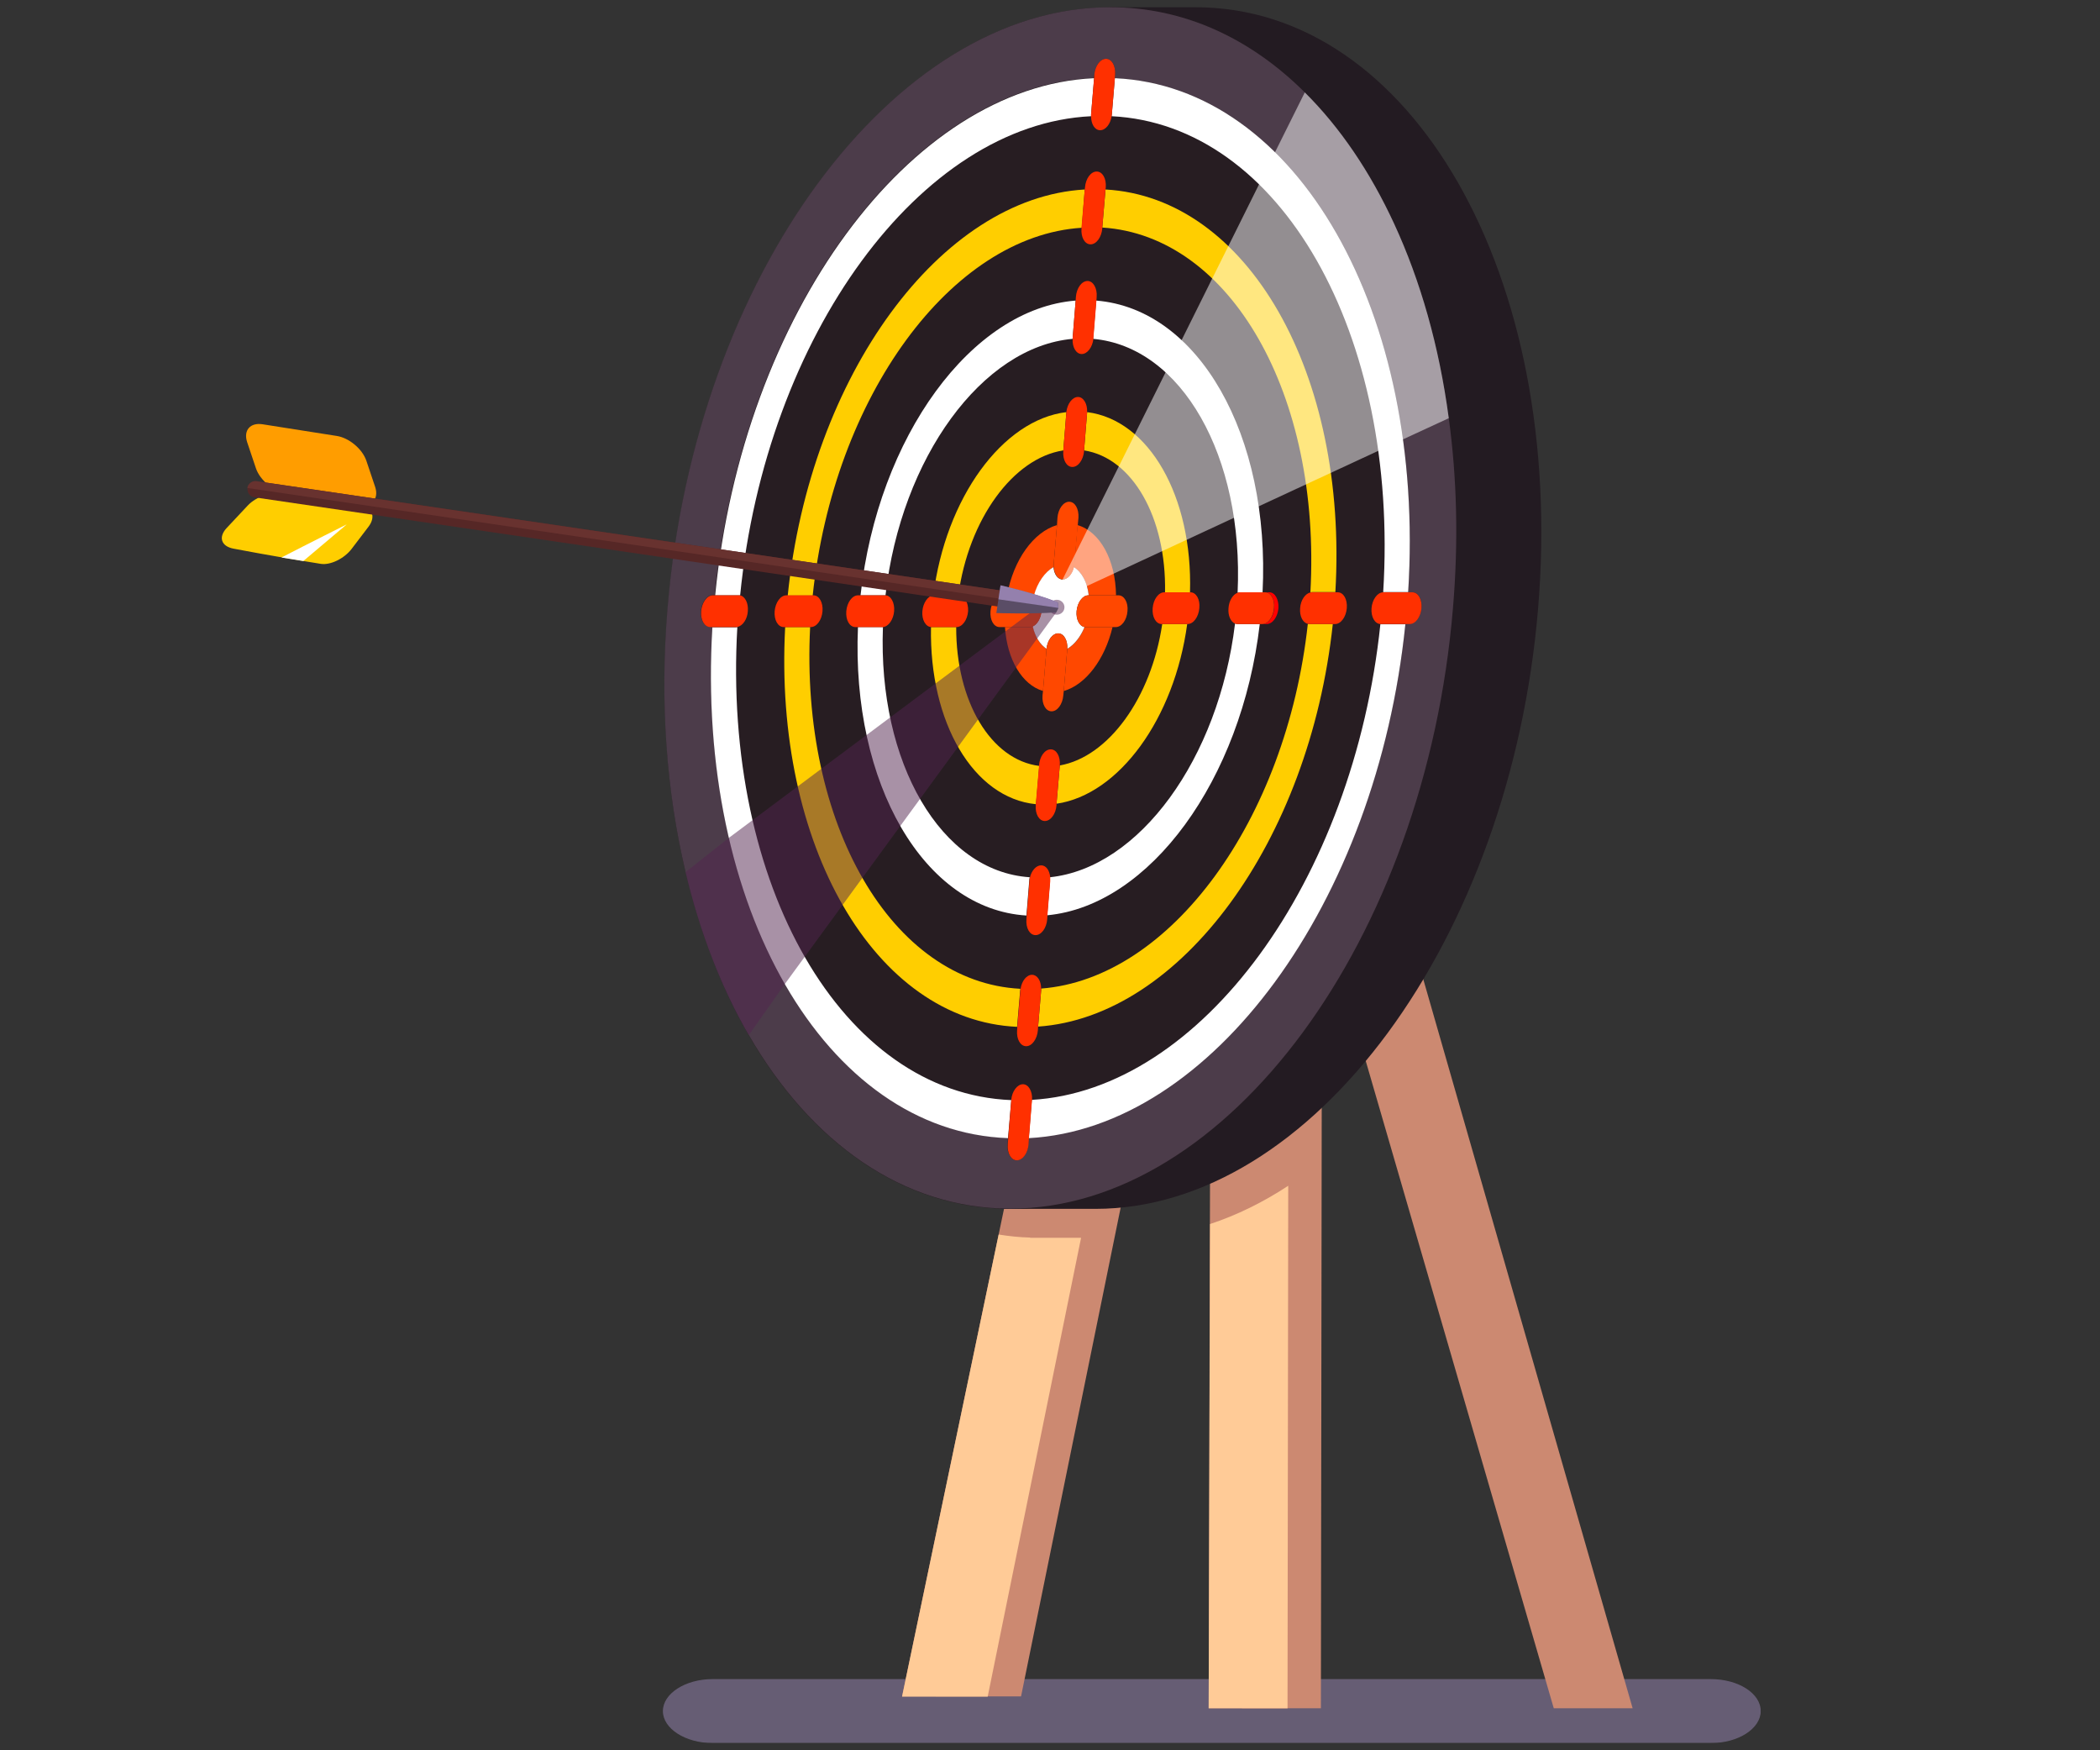 <?xml version="1.0" encoding="utf-8"?>
<!-- Generator: Adobe Illustrator 21.1.0, SVG Export Plug-In . SVG Version: 6.00 Build 0)  -->
<svg version="1.1" id="Слой_1" xmlns="http://www.w3.org/2000/svg" xmlns:xlink="http://www.w3.org/1999/xlink" x="0px" y="0px"
	 viewBox="0 0 900 750" style="enable-background:new 0 0 900 750;" xml:space="preserve">
<rect x="0" y="0" width="900" height="750" fill="#333333" stroke="none"/>
<style type="text/css">
	.st0{clip-path:url(#SVGID_2_);}
	.st1{opacity:0.6;clip-path:url(#SVGID_4_);}
	.st2{clip-path:url(#SVGID_6_);fill:#897AA0;}
	.st3{clip-path:url(#SVGID_2_);fill:#CC8971;}
	.st4{clip-path:url(#SVGID_8_);}
	.st5{clip-path:url(#SVGID_8_);fill:#231B22;}
	.st6{clip-path:url(#SVGID_8_);fill:#271D22;}
	.st7{clip-path:url(#SVGID_8_);fill:#4C3C4A;}
	.st8{clip-path:url(#SVGID_8_);fill:#FFFFFF;}
	.st9{clip-path:url(#SVGID_8_);fill:#FFCE00;}
	.st10{clip-path:url(#SVGID_8_);fill:#FF4800;}
	.st11{clip-path:url(#SVGID_8_);fill:#FF0000;}
	.st12{clip-path:url(#SVGID_8_);fill:#FF3000;}
	.st13{opacity:0.5;clip-path:url(#SVGID_8_);}
	.st14{clip-path:url(#SVGID_10_);fill:#51244E;}
	.st15{clip-path:url(#SVGID_12_);fill:#51244E;}
	.st16{clip-path:url(#SVGID_14_);fill:#FFFFFF;}
	.st17{clip-path:url(#SVGID_8_);fill:#FFCB97;}
	.st18{clip-path:url(#SVGID_8_);fill:#FF9D00;}
	.st19{clip-path:url(#SVGID_8_);fill:#562726;}
	.st20{clip-path:url(#SVGID_8_);fill:#68322F;}
	.st21{clip-path:url(#SVGID_8_);fill:#5A4D66;}
	.st22{clip-path:url(#SVGID_8_);fill:#9480AD;}
</style>
<g>
	<defs>
		<rect id="SVGID_1_" x="95.2" y="3.1" width="659.4" height="743.8"/>
	</defs>
	<clipPath id="SVGID_2_">
		<use xlink:href="#SVGID_1_"  style="overflow:visible;"/>
	</clipPath>
	<g class="st0">
		<defs>
			<rect id="SVGID_3_" x="95.2" y="3.1" width="659.4" height="743.8"/>
		</defs>
		<clipPath id="SVGID_4_">
			<use xlink:href="#SVGID_3_"  style="overflow:visible;"/>
		</clipPath>
		<g class="st1">
			<g>
				<defs>
					<rect id="SVGID_5_" x="284.1" y="719.5" width="470.5" height="27.4"/>
				</defs>
				<clipPath id="SVGID_6_">
					<use xlink:href="#SVGID_5_"  style="overflow:visible;"/>
				</clipPath>
				<path class="st2" d="M754.6,733.2c0,7.5-9.6,13.7-21.3,13.7H305.4c-11.7,0-21.3-6.2-21.3-13.7s9.6-13.7,21.3-13.7h427.8
					C745,719.5,754.6,725.6,754.6,733.2"/>
			</g>
		</g>
	</g>
	<polygon class="st3" points="401,726.9 437.6,726.9 528.8,279.4 496.9,267.9 	"/>
	<polygon class="st3" points="386.6,726.9 423.3,726.9 514.4,279.4 482.6,267.9 	"/>
	<polygon class="st3" points="532.3,732 566.1,732 566.7,294 533.5,300.7 	"/>
	<polygon class="st3" points="518,732 551.8,732 552.4,294 519.1,300.7 	"/>
	<polygon class="st3" points="665.9,732 699.7,732 573.9,294 540.6,300.7 	"/>
	<g class="st0">
		<defs>
			<rect id="SVGID_7_" x="95.2" y="3.1" width="659.4" height="743.8"/>
		</defs>
		<clipPath id="SVGID_8_">
			<use xlink:href="#SVGID_7_"  style="overflow:visible;"/>
		</clipPath>
		<path class="st4" d="M425.3,254.1c-2.6-0.5,44.4,17.8,44.4,17.8s-46.7,10.4-45.6,10.4L425.3,254.1z"/>
		<path class="st5" d="M512.3,3.1h-36.8L428.8,518h40.7c92.9,0,177.9-115.3,189.7-257.4C671,118.4,605.2,3.1,512.3,3.1"/>
		<path class="st6" d="M475.9,3.1c-92.9,0-177.9,115.3-189.7,257.4C274.3,402.7,340.1,518,433,518c92.9,0,177.9-115.3,189.7-257.4
			C634.6,118.4,568.8,3.1,475.9,3.1"/>
		<path class="st7" d="M620.9,179.2c-4.1-30.8-12.2-58.9-23.4-83.3c-10.3-22.3-23.2-41.3-38.3-56.3c-23.3-23.2-51.8-36.5-83.4-36.5
			c-92.9,0-177.9,115.3-189.7,257.4c-3.4,40.6-0.4,79,7.7,113.1c6.2,26.1,15.4,49.7,27.1,69.9c26.6,46,66,74.4,112.1,74.4
			c92.9,0,177.9-115.3,189.7-257.4C625.1,232.1,624.4,204.8,620.9,179.2 M609.2,260.5c-0.3,3.8-2.6,6.8-5,6.8h-1.9
			c-12.2,119.4-83.1,216-161.4,220.2l-0.2,2.9c-0.3,3.8-2.6,6.8-5,6.8s-4.2-3.1-3.9-6.8l0.2-2.8c-39.3-1.4-72.8-26.4-95.6-66.1
			c-10.4-18.1-18.6-39.2-24-62.6c-6.4-27.5-9-58-7.1-90.3h-1c-2.5,0-4.2-3-3.9-6.8c0.3-3.8,2.6-6.8,5-6.8h0.9
			c11.9-120.5,83.5-218.1,162.4-221.6L469,32c0.3-3.7,2.5-6.8,5-6.8c2.5,0,4.2,3.1,3.9,6.8l-0.1,1.5c25.9,1.2,49.3,12.6,68.7,31.8
			c13.4,13.2,25,30.2,34.1,49.9c9.9,21.4,17,46.2,20.7,73.2c2.8,20.6,3.6,42.6,2.2,65.4h1.9C607.8,253.8,609.5,256.8,609.2,260.5"/>
		<path class="st6" d="M464.9,81.2l0.1-0.8c0.3-3.8,2.6-6.8,5-6.8c2.5,0,4.2,3,3.9,6.8l-0.1,0.8c60.9,3.5,104,79,98.5,172.6h1
			c2.5,0,4.2,3,3.9,6.8c-0.3,3.8-2.6,6.8-5,6.8h-1c-10,93.1-65.2,168.3-126.3,172.5l-0.1,1.6c-0.3,3.8-2.6,6.8-5,6.8
			c-2.5,0-4.2-3.1-3.9-6.8l0.1-1.5c-61.1-2.8-104.5-77.9-99.4-171.3h-0.6c-2.5,0-4.2-3-3.9-6.8c0.3-3.7,2.6-6.8,5-6.8h0.5
			C347.3,160.9,403.1,84.7,464.9,81.2 M476.4,49.8c-0.5,3.4-2.6,6-4.9,6c-2.3,0-3.9-2.6-3.9-6c-73.1,3.5-139.3,93.8-150.4,205.3
			c2.2,0.4,3.7,3.3,3.4,6.8c-0.3,3.5-2.2,6.3-4.4,6.7c-6.5,110.7,45,199.8,117.3,202.6c0.3-3.7,2.6-6.7,5-6.7c2.4,0,4.1,3,3.9,6.6
			c72.4-4.2,137.9-93.5,149.4-203.9c-2.4-0.1-4.1-3.1-3.8-6.8c0.3-3.7,2.5-6.7,4.9-6.8C599.7,142.9,548.6,53.3,476.4,49.8"/>
		<path class="st8" d="M316,268.7c-0.2,0-0.4,0.1-0.6,0.1h-10.1c-7.2,119.7,48.4,216.1,126.7,218.9l1.4-16.2c0,0,0-0.1,0-0.1
			C361,468.5,309.6,379.4,316,268.7 M591.6,267.4c-11.5,110.4-77,199.7-149.4,203.9l0,0.2l-1.3,16.2
			c78.3-4.2,149.2-100.8,161.4-220.2H591.6C591.7,267.4,591.7,267.4,591.6,267.4 M468.9,33.5c-79,3.6-150.6,101.1-162.4,221.6h10.2
			c0.2,0,0.3,0,0.5,0c11.1-111.5,77.4-201.8,150.4-205.3c0-0.3,0-0.5,0-0.8L468.9,33.5z M477.8,33.5L476.5,49c0,0.3-0.1,0.5-0.1,0.8
			c72.2,3.5,123.3,93.1,116.4,203.9c0,0,0.1,0,0.1,0h10.6C611.1,133.9,555.8,37,477.8,33.5"/>
		<path class="st6" d="M461,128.8l0.1-1.6c0.3-3.8,2.6-6.8,5-6.8c2.5,0,4.2,3,3.9,6.8l-0.1,1.6c43.7,3.4,74.6,57.6,71.3,124.9h1.1
			h1.8c2.5,0,4.2,3,3.9,6.8c-0.3,3.8-2.6,6.8-5,6.8H541H540c-7.8,66.9-47.2,120.7-91.1,124.8l-0.1,1.7c-0.3,3.8-2.6,6.8-5,6.8
			c-2.5,0-4.2-3-3.9-6.8l0.1-1.5c-43.9-2.7-75.1-56.5-72.2-123.6h-1.1c-2.5,0-4.2-3-3.9-6.8c0.3-3.7,2.6-6.8,5-6.8h1
			C376.2,187.2,416.4,132.3,461,128.8 M472.5,97.5l0,0.5c-0.3,3.7-2.6,6.8-5,6.8c-2.5,0-4.2-3.1-3.9-6.8l0-0.5
			c-55.9,3.5-106.4,72.4-115.3,157.6h0.4c2.5,0,4.2,3.1,3.9,6.8c-0.3,3.8-2.6,6.8-5,6.8h-0.3c-4.3,84.4,35,152.2,90.2,154.9
			c0.5-3.4,2.6-6,4.9-6c2.2,0,3.9,2.6,3.9,5.9c55.3-4.1,105-72.1,114.3-156.3c-2.2-0.4-3.6-3.3-3.3-6.7c0.3-3.5,2.2-6.3,4.4-6.7
			C566.4,169.2,527.5,101,472.5,97.5"/>
		<path class="st9" d="M347.2,268.7h-10.7c-5,93.4,38.4,168.5,99.4,171.3l1.3-15.5c0-0.3,0.1-0.5,0.1-0.8
			C382.2,420.9,342.9,353.2,347.2,268.7 M560.5,267.3c-9.2,84.2-59,152.1-114.3,156.3c0,0.3,0,0.6,0,0.9l-1.3,15.4
			c61.1-4.2,116.3-79.4,126.3-172.5h-10.1C560.9,267.4,560.7,267.3,560.5,267.3 M464.9,81.2c-61.8,3.5-117.7,79.7-127.3,174h10.7
			c8.9-85.2,59.4-154.1,115.3-157.6L464.9,81.2z M473.8,81.2l-1.4,16.3c55,3.5,93.9,71.7,89.2,156.3c0.2,0,0.4-0.1,0.6-0.1h10.1
			C577.8,160.1,534.7,84.6,473.8,81.2"/>
		<path class="st6" d="M457,176.6c0.4-3.6,2.6-6.5,5-6.5c2.4,0,4.1,2.9,3.9,6.5c26.6,3.3,45.3,36.1,44,77.2h0.2c2.5,0,4.2,3,3.9,6.8
			c-0.3,3.8-2.6,6.8-5,6.8h-0.2c-5.5,40.6-29.2,73.1-56,77.1l0,0.5c-0.3,3.8-2.6,6.8-5,6.8c-2.5,0-4.2-3-3.9-6.8l0-0.3
			c-26.7-2.6-45.8-35-45-75.9c-2.4-0.1-4.1-3.1-3.8-6.8c0.3-3.6,2.4-6.6,4.7-6.8C405.1,213.5,429.6,179.9,457,176.6 M468.5,145.2
			c-0.4,3.6-2.6,6.5-5,6.5c-2.4,0-4.1-2.9-3.9-6.5c-38.7,3.4-73.5,51-80.2,109.9c2.4,0.1,4.1,3.1,3.7,6.8c-0.3,3.6-2.4,6.6-4.8,6.8
			c-2.2,58.2,24.9,104.6,63,107.3c0.7-3,2.7-5.2,4.8-5.2c2.1,0,3.6,2.2,3.9,5.1c38.1-4,72.3-50.7,79.3-108.7
			c-1.9-0.7-3.1-3.4-2.8-6.6c0.3-3.2,1.9-5.9,3.9-6.6C533.1,195.5,506.4,148.6,468.5,145.2"/>
		<path class="st8" d="M378.4,268.7c-0.1,0-0.2,0-0.2,0h-10.5c-2.9,67.1,28.3,120.9,72.2,123.6l1.2-14.8c0-0.5,0.1-1.1,0.2-1.6
			C403.3,373.4,376.2,326.9,378.4,268.7 M529.3,267.2c-7,58-41.1,104.7-79.3,108.7c0,0.5,0,1.1,0,1.7l-1.2,14.6
			c43.9-4.1,83.3-58,91.1-124.8h-9.6C530,267.4,529.7,267.3,529.3,267.2 M461,128.8c-44.6,3.5-84.7,58.3-92.2,126.3h10.6
			c0,0,0.1,0,0.1,0c6.7-59,41.5-106.5,80.2-109.9c0-0.1,0-0.2,0-0.3L461,128.8z M469.8,128.8l-1.3,16.1c0,0.1,0,0.2,0,0.3
			c37.9,3.4,64.6,50.3,61.9,108.8c0.4-0.1,0.7-0.2,1.1-0.2h9.6C544.5,186.4,513.6,132.3,469.8,128.8"/>
		<path class="st6" d="M453,225l0.3-3.2c0.3-3.8,2.6-6.8,5-6.8c2.5,0,4.2,3.1,3.9,6.8l-0.3,3.2c9.6,2.8,16.2,14.9,16.5,30.1h1.1
			c2.5,0,4.2,3.1,3.9,6.8c-0.3,3.8-2.6,6.8-5,6.8h-1.4c-3.2,13.9-11.5,24.7-20.9,27.4l-0.2,1.9c-0.3,3.8-2.6,6.8-5,6.8
			c-2.5,0-4.2-3.1-3.9-6.8l0.2-1.9c-9-2.7-15.4-13.5-16.3-27.4h-2.3c-2.5,0-4.2-3-3.9-6.8c0.3-3.8,2.6-6.8,5-6.8h2
			C434.3,240,442.9,227.9,453,225 M464.5,193l0,0.3c-0.3,3.7-2.6,6.8-5,6.8c-2.5,0-4.2-3.1-3.9-6.8l0-0.3
			c-21.5,3.2-40.6,29.5-45,62.2h0.2c2.5,0,4.2,3.1,3.9,6.8c-0.3,3.8-2.6,6.8-5,6.8h-0.1c-0.1,31.8,14.7,57,35.6,59.5l0-0.4
			c0.3-3.8,2.6-6.8,5-6.8c2.5,0,4.2,3,3.9,6.8l0,0.1c20.8-3.8,39.2-29.1,43.9-60.6h-0.2c-2.5,0-4.2-3.1-3.9-6.8
			c0.3-3.8,2.6-6.8,5-6.8h0.2C499.8,221.7,485.2,196.2,464.5,193"/>
		<path class="st9" d="M399,268.7c-0.8,40.9,18.2,73.3,45,75.9l1.4-16.4c-20.8-2.6-35.7-27.7-35.6-59.5h-10.6
			C399,268.7,399,268.7,399,268.7 M508.8,267.4h-10.7c-4.7,31.6-23,56.9-43.9,60.6l-1.4,16.4C479.6,340.5,503.3,307.9,508.8,267.4
			 M457,176.6c-27.4,3.3-51.8,36.9-57,78.6c0.1,0,0.2,0,0.3,0h10.4c4.4-32.7,23.5-58.9,45-62.2l1.3-16.1
			C457,176.8,457,176.7,457,176.6 M465.9,176.6c0,0.1,0,0.2,0,0.3l-1.3,16.1c20.7,3.2,35.3,28.7,34.7,60.8h10.7
			C511.2,212.7,492.4,179.9,465.9,176.6"/>
		<path class="st10" d="M464.8,268.7c-1.7,4.3-4.3,7.6-7.4,9.3c0,0.1,0,0.1,0,0.2l-1.5,17.9c9.4-2.7,17.6-13.5,20.9-27.4h-11.5
			C465.2,268.7,465,268.7,464.8,268.7 M442.7,268.4c-0.4,0.2-0.9,0.3-1.4,0.3h-10.6c0.9,13.9,7.3,24.7,16.3,27.4l1.5-17.9
			c0-0.1,0-0.2,0-0.2C445.7,276.3,443.6,272.8,442.7,268.4 M453,225c-10,2.9-18.7,14.9-21.4,30.1h10.9c0.2,0,0.5,0,0.7,0.1
			c1.6-5.6,4.7-10.1,8.4-12.2c0-0.5,0-1,0-1.5L453,225z M461.8,225l-1.4,16.5c0,0.5-0.1,1-0.2,1.5c3.4,2,5.8,6.5,6.4,12.1h11.7
			C478.1,239.9,471.4,227.8,461.8,225"/>
		<path class="st8" d="M460.2,243c-0.7,3-2.7,5.3-4.8,5.3c-2.1,0-3.7-2.3-3.9-5.3c-3.7,2.1-6.9,6.6-8.4,12.2
			c2.1,0.5,3.5,3.3,3.2,6.7c-0.3,3.1-1.8,5.6-3.7,6.5c1,4.4,3.1,7.8,5.9,9.6c0.4-3.7,2.6-6.6,5-6.6c2.4,0,4.1,2.9,3.9,6.6
			c3-1.7,5.7-5.1,7.4-9.3c-2.2-0.4-3.7-3.3-3.4-6.8c0.3-3.7,2.6-6.8,5-6.8h0.2C466,249.5,463.6,245.1,460.2,243"/>
		<path class="st11" d="M544,253.8h-1.8c2.5,0,4.2,3,3.9,6.8c-0.3,3.8-2.6,6.8-5,6.8h1.8c2.5,0,4.7-3.1,5-6.8
			C548.1,256.8,546.4,253.8,544,253.8"/>
		<path class="st12" d="M605.3,253.8h-1.9h-10.6c0,0-0.1,0-0.1,0c-2.4,0.1-4.6,3.1-4.9,6.8c-0.3,3.7,1.4,6.7,3.8,6.8
			c0,0,0.1,0,0.1,0h10.6h1.9c2.5,0,4.7-3.1,5-6.8C609.5,256.8,607.8,253.8,605.3,253.8"/>
		<path class="st12" d="M573.3,253.8h-1h-10.1c-0.2,0-0.4,0-0.6,0.1c-2.2,0.4-4.2,3.3-4.4,6.7c-0.3,3.5,1.2,6.3,3.3,6.7
			c0.2,0,0.4,0.1,0.6,0.1h10.1h1c2.5,0,4.7-3.1,5-6.8C577.5,256.8,575.8,253.8,573.3,253.8"/>
		<path class="st12" d="M542.2,253.8h-1.1h-9.6c-0.4,0-0.7,0.1-1.1,0.2c-2,0.7-3.7,3.4-3.9,6.6c-0.3,3.2,1,5.9,2.8,6.6
			c0.3,0.1,0.7,0.2,1,0.2h9.6h1.1c2.5,0,4.7-3.1,5-6.8C546.4,256.8,544.6,253.8,542.2,253.8"/>
		<path class="st12" d="M510.2,253.8h-0.2h-10.7H499c-2.5,0-4.7,3-5,6.8c-0.3,3.8,1.4,6.8,3.9,6.8h0.2h10.7h0.2c2.5,0,4.7-3.1,5-6.8
			C514.4,256.8,512.6,253.8,510.2,253.8"/>
		<path class="st12" d="M316.6,255.1h-10.2h-0.9c-2.5,0-4.7,3.1-5,6.8c-0.3,3.8,1.4,6.8,3.9,6.8h1h10.1c0.2,0,0.4,0,0.6-0.1
			c2.2-0.4,4.2-3.3,4.4-6.7c0.3-3.5-1.2-6.4-3.4-6.8C316.9,255.1,316.8,255.1,316.6,255.1"/>
		<path class="st12" d="M348.6,255.1h-0.4h-10.7h-0.5c-2.5,0-4.7,3.1-5,6.8c-0.3,3.8,1.4,6.8,3.9,6.8h0.6h10.7h0.3
			c2.5,0,4.7-3,5-6.8C352.8,258.2,351.1,255.1,348.6,255.1"/>
		<path class="st12" d="M379.3,255.1h-10.6h-1c-2.5,0-4.7,3.1-5,6.8c-0.3,3.8,1.4,6.8,3.9,6.8h1.1h10.5c0.1,0,0.2,0,0.2,0
			c2.4-0.2,4.5-3.2,4.8-6.8c0.3-3.7-1.4-6.7-3.7-6.8C379.4,255.1,379.4,255.1,379.3,255.1"/>
		<path class="st12" d="M410.9,255.1h-0.2h-10.4c-0.1,0-0.2,0-0.3,0c-2.3,0.2-4.4,3.2-4.7,6.8c-0.3,3.7,1.4,6.7,3.8,6.8
			c0,0,0.1,0,0.1,0h10.6h0.1c2.5,0,4.7-3,5-6.8C415.1,258.2,413.3,255.1,410.9,255.1"/>
		<path class="st10" d="M442.4,255.1h-10.9h-2c-2.5,0-4.7,3.1-5,6.8c-0.3,3.8,1.4,6.8,3.9,6.8h2.3h10.6c0.5,0,0.9-0.1,1.4-0.3
			c1.9-0.9,3.4-3.4,3.7-6.5c0.3-3.4-1.1-6.2-3.2-6.7C442.9,255.2,442.7,255.1,442.4,255.1"/>
		<path class="st10" d="M479.4,255.1h-1.1h-11.7h-0.2c-2.5,0-4.7,3.1-5,6.8c-0.3,3.5,1.2,6.4,3.4,6.8c0.2,0,0.3,0,0.5,0h11.5h1.4
			c2.5,0,4.7-3,5-6.8C483.6,258.2,481.8,255.1,479.4,255.1"/>
		<path class="st12" d="M438.4,464.6c-2.4,0-4.7,3-5,6.7c0,0,0,0.1,0,0.1l-1.3,16.2l-0.2,2.8c-0.3,3.7,1.4,6.8,3.9,6.8
			c2.5,0,4.7-3.1,5-6.8l0.2-2.9l1.3-16.2l0-0.2C442.5,467.6,440.8,464.6,438.4,464.6"/>
		<path class="st12" d="M442.3,417.7c-2.3,0-4.4,2.6-4.9,6c0,0.3-0.1,0.5-0.1,0.8L436,440l-0.1,1.5c-0.3,3.8,1.4,6.8,3.9,6.8
			c2.5,0,4.7-3.1,5-6.8l0.1-1.6l1.3-15.4c0-0.3,0-0.6,0-0.9C446.2,420.2,444.5,417.7,442.3,417.7"/>
		<path class="st12" d="M446.2,370.8c-2.1,0-4.1,2.2-4.8,5.2c-0.1,0.5-0.2,1-0.2,1.6l-1.2,14.8l-0.1,1.5c-0.3,3.8,1.4,6.8,3.9,6.8
			c2.5,0,4.7-3,5-6.8l0.1-1.7l1.2-14.6c0-0.6,0-1.2,0-1.7C449.8,372.9,448.3,370.8,446.2,370.8"/>
		<path class="st12" d="M450.3,321.1c-2.5,0-4.7,3-5,6.8l0,0.4l-1.4,16.4l0,0.3c-0.3,3.8,1.4,6.8,3.9,6.8c2.5,0,4.7-3,5-6.8l0-0.5
			l1.4-16.4l0-0.1C454.5,324.1,452.8,321.1,450.3,321.1"/>
		<path class="st12" d="M474,25.2c-2.5,0-4.7,3.1-5,6.8l-0.1,1.5L467.6,49c0,0.3,0,0.5,0,0.8c0,3.4,1.6,6,3.9,6c2.3,0,4.4-2.6,4.9-6
			c0-0.3,0.1-0.5,0.1-0.8l1.3-15.5l0.1-1.5C478.2,28.3,476.5,25.2,474,25.2"/>
		<path class="st12" d="M470,73.5c-2.5,0-4.7,3-5,6.8l-0.1,0.8l-1.4,16.3l0,0.5c-0.3,3.8,1.4,6.8,3.9,6.8c2.5,0,4.7-3.1,5-6.8l0-0.5
			l1.4-16.3l0.1-0.8C474.2,76.5,472.5,73.5,470,73.5"/>
		<path class="st12" d="M466.1,120.4c-2.5,0-4.7,3-5,6.8l-0.1,1.6l-1.3,16.1c0,0.1,0,0.2,0,0.3c-0.2,3.6,1.5,6.5,3.9,6.5
			c2.4,0,4.6-2.9,5-6.5c0-0.1,0-0.2,0-0.3l1.3-16.1l0.1-1.6C470.3,123.5,468.5,120.4,466.1,120.4"/>
		<path class="st12" d="M462,170.1c-2.4,0-4.6,2.9-5,6.5c0,0.1,0,0.2,0,0.3l-1.3,16.1l0,0.3c-0.3,3.8,1.4,6.8,3.9,6.8
			c2.5,0,4.7-3.1,5-6.8l0-0.3l1.3-16.1c0-0.1,0-0.2,0-0.3C466.1,173,464.3,170.1,462,170.1"/>
		<path class="st10" d="M458.2,215c-2.5,0-4.7,3.1-5,6.8L453,225l-1.4,16.5c0,0.5,0,1,0,1.5c0.2,3,1.8,5.3,3.9,5.3
			c2.1,0,4.1-2.3,4.8-5.3c0.1-0.5,0.2-1,0.2-1.5l1.4-16.5l0.3-3.2C462.4,218,460.7,215,458.2,215"/>
		<path class="st10" d="M453.5,271.4c-2.4,0-4.6,2.9-5,6.6c0,0.1,0,0.2,0,0.2l-1.5,17.9l-0.2,1.9c-0.3,3.8,1.4,6.8,3.9,6.8
			c2.5,0,4.7-3.1,5-6.8l0.2-1.9l1.5-17.9c0-0.1,0-0.1,0-0.2C457.7,274.4,455.9,271.4,453.5,271.4"/>
		<g class="st13">
			<g>
				<defs>
					<rect id="SVGID_9_" x="293.8" y="260.9" width="158.9" height="182.7"/>
				</defs>
				<clipPath id="SVGID_10_">
					<use xlink:href="#SVGID_9_"  style="overflow:visible;"/>
				</clipPath>
				<path class="st14" d="M452.7,262.4L336.4,421.6l-15.5,22c-11.7-20.2-20.9-43.8-27.1-69.9l18.6-14.7l131.4-98.1L452.7,262.4z"/>
			</g>
		</g>
		<g class="st13">
			<g>
				<defs>
					<rect id="SVGID_11_" x="449.7" y="257" width="6.5" height="6.4"/>
				</defs>
				<clipPath id="SVGID_12_">
					<use xlink:href="#SVGID_11_"  style="overflow:visible;"/>
				</clipPath>
				<path class="st15" d="M456.2,260.2c0,1.8-1.5,3.2-3.3,3.2c-1.8,0-3.3-1.4-3.3-3.2c0-1.8,1.5-3.2,3.3-3.2
					C454.8,257,456.2,258.5,456.2,260.2"/>
			</g>
		</g>
		<g class="st13">
			<g>
				<defs>
					<rect id="SVGID_13_" x="455.5" y="39.6" width="165.5" height="215.3"/>
				</defs>
				<clipPath id="SVGID_14_">
					<use xlink:href="#SVGID_13_"  style="overflow:visible;"/>
				</clipPath>
				<path class="st16" d="M620.9,179.2l-19.7,9.1l-143.5,66.6l-2.3-6.6l91-183l12.8-25.7c15.1,15,28,34,38.3,56.3
					C608.8,120.3,616.8,148.4,620.9,179.2"/>
			</g>
		</g>
		<path class="st17" d="M463.3,530.5l-40,196.5h-36.7L428,529c4.4,0.7,8.9,1.2,13.5,1.3l0,0.1h4.2h0h0H463.3z"/>
		<path class="st17" d="M552.1,508.1L551.8,732H518l0.6-207.5C530.1,520.7,541.3,515.2,552.1,508.1"/>
		<path class="st18" d="M154.2,216.3c5.3,0.8,8.2-2.6,6.6-7.6l-3.8-11.3c-1.7-5-7.4-9.8-12.7-10.6l-31.8-5c-5.3-0.8-8.2,2.6-6.6,7.6
			l3.8,11.3c1.7,5,7.4,9.8,12.7,10.6L154.2,216.3z"/>
		<path class="st9" d="M154.2,216.3c5.3,0.9,7,5,3.8,9.3l-7.3,9.6c-3.2,4.2-9.2,7.1-13.3,6.4c-4.1-0.7-9.6-1.6-12.2-2
			c-2.6-0.4-9-1.6-14.3-2.5l-10.8-2c-5.3-1-6.6-4.9-3-8.8l9.1-9.7c3.6-3.9,10.9-6.3,16.2-5.5L154.2,216.3z"/>
		<path class="st19" d="M439.2,261.6L109,213.1c-1.9-0.3-3.2-2.1-2.9-4c0.3-1.9,2.1-3.2,4-2.9l330.3,48.5c1.9,0.3,3.2,2.1,2.9,4
			C443,260.6,441.2,261.9,439.2,261.6"/>
		<path class="st20" d="M106,209.1L106,209.1c0.3-1.9,2.1-3.2,4-2.9l330.3,48.5c1.9,0.3,3.2,2.1,2.9,4L106,209.1z"/>
		<path class="st8" d="M148.6,224.7L130,240.4l-9.4-1.5C132.4,232.8,148.6,224.7,148.6,224.7"/>
		<path class="st21" d="M452.7,262.4c-10.5,0.8-25.7,0.3-25.7,0.3l0.8-5.2l1-6.6c0,0,14.8,3.3,24.6,7.3l0.2,2.4L452.7,262.4z"/>
		<path class="st22" d="M453.6,260.5l-25.7-3.7l0.9-6c0,0,14.8,3.3,24.6,7.3L453.6,260.5z"/>
	</g>
</g>
</svg>
